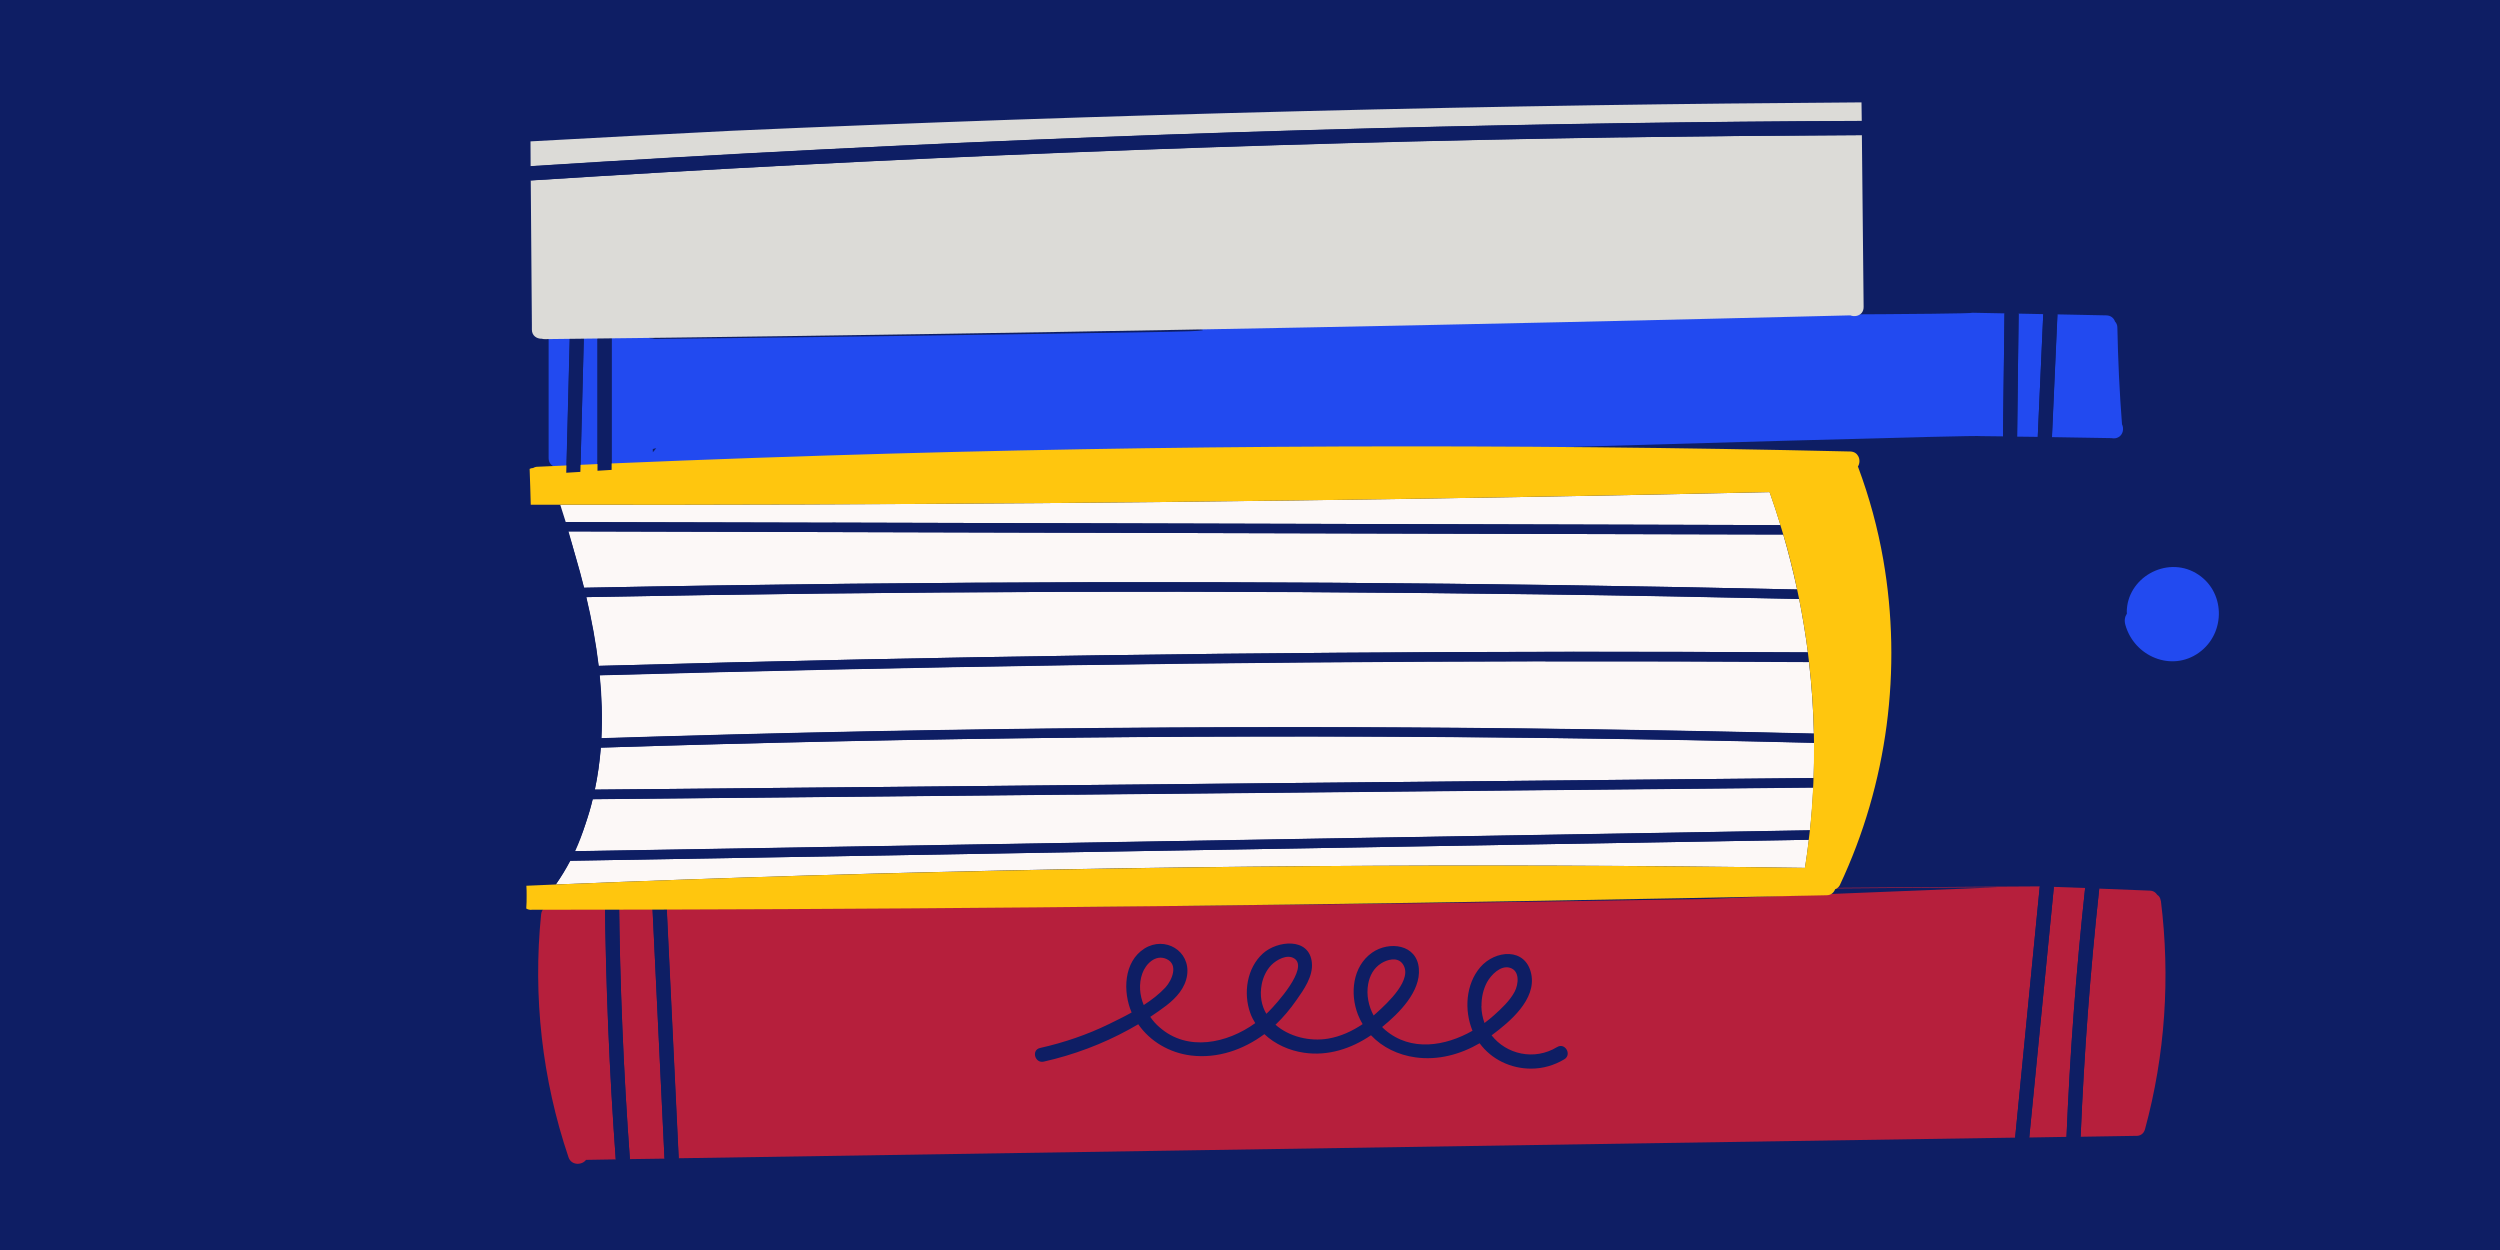 <?xml version="1.0" encoding="UTF-8"?>
<svg xmlns="http://www.w3.org/2000/svg" viewBox="0 0 200 100">
  <defs>
    <style>
      .cls-1 {
        fill: #224af0;
      }

      .cls-1, .cls-2, .cls-3, .cls-4, .cls-5, .cls-6, .cls-7 {
        stroke-width: 0px;
      }

      .cls-2 {
        fill: #ffc60e;
      }

      .cls-3 {
        mix-blend-mode: color;
      }

      .cls-3, .cls-5 {
        fill: #0e1e64;
      }

      .cls-4 {
        fill: #b61f3c;
      }

      .cls-8 {
        isolation: isolate;
      }

      .cls-6 {
        fill: #fcf8f7;
      }

      .cls-7 {
        fill: #dcdbd7;
      }
    </style>
  </defs>
  <g class="cls-8">
    <g id="Layer_1" data-name="Layer 1">
      <rect class="cls-3" x="-245.43" y="-307.15" width="693.18" height="579.01"/>
      <path class="cls-1" d="M170.15,48.99s0,.07,0,.1c-.16.24-.22.54-.12.9.7,2.52,3.69,3.8,5.89,2.22,2.19-1.57,2.13-4.99-.26-6.37-2.38-1.38-5.52.39-5.52,3.15Z"/>
      <g>
        <path class="cls-4" d="M121.18,79.33c.31-.58.44-1.68-.38-1.92-.75-.22-1.51.58-1.83,1.16-.32.58-.45,1.25-.44,1.91,0,.48.1.93.25,1.33.26-.19.52-.4.75-.61.61-.55,1.27-1.16,1.66-1.89Z"/>
        <path class="cls-4" d="M44.24,72.03c-.41.02-.65.31-.72.63-.12.12-.21.28-.23.49-.67,6.55.08,13.2,2.19,19.43.23.68,1.09.64,1.4.21.79-.01,1.59-.02,2.38-.04-.51-6.97-.79-13.95-.87-20.93-1.38.07-2.77.14-4.15.21Z"/>
        <path class="cls-4" d="M164.31,70.96c-.66,6.68-1.31,13.36-1.97,20.04.99-.02,1.99-.03,2.98-.05.28-6.65.77-13.29,1.49-19.91-.84-.03-1.67-.06-2.51-.09Z"/>
        <path class="cls-4" d="M136.48,71.92c-13.5.23-27.01.41-40.51.53-13.45.12-26.91.18-40.36.19-.16,0-.29-.04-.4-.11.03-.35.04-.7.03-1.05-.65.03-1.3.06-1.95.09.34,7.03.67,14.06,1.01,21.09,13.56-.21,27.11-.42,40.67-.63,16.14-.25,32.29-.5,48.43-.75,5.94-.09,11.87-.18,17.81-.27.66-6.7,1.31-13.4,1.97-20.1-1.01-.03-113.78.92-114.79.89-.08.09,111.6-.85,111.5-.82"/>
        <path class="cls-4" d="M172.86,72.06c-.03-.23-.14-.39-.28-.47-.12-.19-.31-.33-.6-.34-1.35-.06-2.69-.11-4.04-.16-.72,6.6-1.21,13.22-1.49,19.85,1.44-.02,2.88-.04,4.32-.07.03,0,.06,0,.09,0,.31.02.63-.13.74-.53,1.62-5.96,2.03-12.16,1.27-18.28Z"/>
        <path class="cls-4" d="M49.52,71.76c.07,7,.36,13.99.87,20.97.92-.01,1.85-.03,2.77-.04-.34-7.02-.67-14.04-1.01-21.05-.88.04-1.76.08-2.63.12Z"/>
        <path class="cls-5" d="M163.18,70.93c-.66,6.7-1.31,13.4-1.97,20.1.38,0,.75-.01,1.13-.02.66-6.68,1.31-13.36,1.97-20.04-.38-.01-.75-.03-1.13-.04Z"/>
        <path class="cls-5" d="M166.81,71.05c-.72,6.62-1.22,13.26-1.49,19.91.38,0,.75-.01,1.13-.02.27-6.63.77-13.25,1.49-19.85-.38-.01-.75-.03-1.13-.04Z"/>
        <path class="cls-5" d="M48.39,71.81c.07,6.98.36,13.97.87,20.93.38,0,.75-.01,1.13-.02-.51-6.98-.8-13.97-.87-20.97-.38.02-.75.04-1.13.06Z"/>
        <path class="cls-5" d="M52.15,71.63c.34,7.02.67,14.04,1.01,21.05.38,0,.75-.01,1.13-.02-.34-7.03-.67-14.06-1.01-21.09-.38.02-.75.04-1.13.05Z"/>
        <path class="cls-6" d="M85.89,63.57c-12.83.12-25.65.24-38.48.37-.16.67-.36,1.34-.58,1.99-.23.75-.5,1.47-.82,2.17,7.16-.12,14.32-.24,21.47-.36,12.97-.22,25.95-.44,38.92-.66,12.8-.22,25.6-.43,38.4-.65.12-1.14.21-2.28.26-3.42-6.9.07-13.8.13-20.7.2-12.82.12-25.65.24-38.47.37Z"/>
        <path class="cls-6" d="M84.46,68.2c-12.94.22-25.89.44-38.83.66-.35.66-.73,1.3-1.18,1.9,6.83-.28,13.67-.52,20.5-.73,13.42-.4,26.85-.65,40.28-.74,13.06-.1,26.11-.05,39.17.14.12-.75.22-1.5.31-2.25-7.11.12-14.22.24-21.33.36-12.97.22-25.95.44-38.92.66Z"/>
        <path class="cls-6" d="M83.28,42.61c-12.6-.03-25.2-.06-37.8-.1.18.63.38,1.34.58,2.11.23.79.45,1.59.65,2.4,7.13-.14,14.26-.24,21.38-.32,12.78-.13,25.57-.16,38.35-.08,12.44.08,24.89.26,37.33.54-.32-1.48-.69-2.95-1.11-4.4l-21.03-.05-38.35-.1Z"/>
        <path class="cls-6" d="M84.79,47.35c-12.63.04-25.26.18-37.9.42.43,1.81.77,3.66.99,5.5,7.07-.2,14.15-.37,21.23-.52,12.65-.26,25.3-.44,37.95-.53,12.52-.09,25.05-.1,37.57-.03-.18-1.43-.42-2.86-.7-4.28-6.93-.15-13.86-.28-20.79-.37-12.78-.17-25.57-.24-38.35-.2Z"/>
        <path class="cls-6" d="M86.12,59.01c-12.69.13-25.38.4-38.06.8-.09,1.13-.24,2.26-.48,3.36,7.16-.07,14.32-.14,21.48-.2,12.82-.12,25.65-.24,38.47-.37,12.52-.12,25.04-.24,37.56-.36.03-.94.05-1.88.04-2.82-6.9-.17-13.8-.3-20.69-.38-12.77-.16-25.55-.17-38.32-.04Z"/>
        <path class="cls-6" d="M66.59,41.81c12.78.03,25.57.07,38.35.1,12.5.03,25,.06,37.5.1-.26-.86-.54-1.71-.84-2.56-.01-.03-.02-.06-.03-.08-5.84.13-11.68.25-17.52.35-13.6.24-27.21.42-40.81.53-12.81.1-25.61.14-38.42.13.12.37.27.84.44,1.39,7.11.02,14.22.04,21.33.05Z"/>
        <path class="cls-6" d="M123.63,52.91c-12.65.02-25.31.12-37.96.31-12.57.19-25.14.46-37.71.81.17,1.69.22,3.37.14,5.04,7.11-.23,14.22-.41,21.33-.55,12.77-.25,25.55-.36,38.32-.33,12.46.03,24.91.2,37.36.51-.04-1.91-.17-3.83-.39-5.73-7.03-.04-14.06-.06-21.09-.05Z"/>
        <path class="cls-4" d="M99.11,77.22c-.42-.54-1.2-.33-1.7-.01-.59.38-.91.98-1.04,1.67-.15.85.03,1.74.44,2.5.09-.08.18-.15.26-.23.8-.73,2.97-2.7,2.03-3.92Z"/>
        <path class="cls-4" d="M80.16,79.12c.52-.57,1.06-1.83.08-2.27-.88-.39-1.67.41-1.94,1.17-.29.83-.21,1.72.12,2.52.65-.42,1.26-.89,1.75-1.42Z"/>
        <path class="cls-5" d="M45.58,68.86s.04,0,.06,0c12.94-.22,25.89-.44,38.83-.66,12.97-.22,25.95-.44,38.92-.66,7.11-.12,14.22-.24,21.33-.36.03-.25.06-.5.09-.76-12.8.22-25.6.43-38.4.65-12.97.22-25.95.44-38.92.66-7.16.12-14.32.24-21.47.36h-.06c.33-.71.63-1.44.88-2.17.23-.66.42-1.32.58-1.99,12.83-.12,25.65-.24,38.48-.37,12.82-.12,25.65-.24,38.47-.37,6.9-.07,13.8-.13,20.7-.2.01-.25.02-.5.03-.75-12.52.12-25.04.24-37.56.36-12.82.12-25.65.24-38.47.37-7.16.07-14.32.14-21.48.2.23-1.11.39-2.23.48-3.36,12.68-.41,25.37-.68,38.06-.8,12.77-.13,25.55-.11,38.32.04,6.9.09,13.8.21,20.69.38,0-.25,0-.5-.01-.75-12.45-.3-24.91-.47-37.36-.51-12.77-.03-25.55.08-38.32.33-7.11.14-14.22.33-21.33.55.08-1.67.03-3.35-.14-5.04,12.57-.35,25.14-.62,37.71-.81,12.65-.19,25.3-.29,37.96-.31,7.03-.01,14.06,0,21.09.05-.03-.25-.06-.5-.09-.75-12.52-.07-25.05-.07-37.57.03-12.65.09-25.3.27-37.95.53-7.08.15-14.15.32-21.23.52-.22-1.84-.56-3.68-.99-5.5,12.63-.24,25.26-.39,37.9-.42,12.78-.04,25.57.03,38.35.2,6.93.09,13.86.22,20.79.37-.05-.25-.1-.51-.16-.76-12.44-.28-24.88-.46-37.33-.54-12.78-.08-25.57-.06-38.35.08-7.13.07-14.26.18-21.38.32-.2-.81-.42-1.61-.65-2.4-.21-.71-.42-1.42-.65-2.11.02,0,.05,0,.07,0,12.6.03,25.2.06,37.8.1l38.35.1,21.03.05c-.07-.25-.15-.5-.23-.75-12.5-.03-25-.06-37.5-.1-12.78-.03-25.57-.07-38.35-.1-7.11-.02-14.22-.04-21.33-.05-.03,0-.06,0-.09,0-.15-.47-.31-.93-.47-1.39-.26,0-.53,0-.79,0,0,.02,0,.03.01.05,3.39,9.67,5.9,21.33-.4,30.38.31-.01.62-.03.94-.04.41-.62.78-1.26,1.12-1.9Z"/>
        <path class="cls-1" d="M163.02,34.95c.15-3.27.29-6.55.44-9.82-.66-.01-1.32-.02-1.97-.04l-.12,9.84c.55,0,1.1.01,1.65.02Z"/>
        <path class="cls-1" d="M46.73,26.08c-.1,3.89-.2,7.78-.3,11.67.46-.03.91-.06,1.37-.09v-11.62c-.36.01-.71.02-1.07.04Z"/>
        <path class="cls-1" d="M44.95,26.14c-.44-.18-1.06.05-1.06.67,0,3.28,0,6.57,0,9.85,0,.4.26.63.56.7.08.27.31.49.69.46.06,0,.11,0,.17-.01.1-3.9.2-7.8.3-11.7-.21,0-.43.01-.64.02Z"/>
        <path class="cls-1" d="M49.52,39.36c13.64-.43-13.64.05,0,0,13.64-.05-6.2-1.85,7.44-1.53.3,0,101.41-3.14,101.53-2.94.58,0,1.17.02,1.75.02l.12-9.84c-.85-.02-1.7-.03-2.55-.05-.21.25-74.72.24-75.02.12-.01,0-3.32-1.82-3.33-1.82-7.62.19,10.95,1.65,3.33,1.82-13.59.3,24.04,1.18,10.45,1.41-13.59.23-27.18.42-40.77.57-.1,0-.19-.01-.27-.04-.38,0-.76-.24-.77-.73,0-.15,0-.3,0-.44-.83.03-1.67.06-2.5.09v11.59c1.11-.07,2.23-.14,3.34-.2-.02-.49-.03-.97-.05-1.46.08-.04.17-.06.28-.07"/>
        <path class="cls-1" d="M168.91,35.05c.21.04.42.02.59-.09.34-.2.43-.67.26-1.02-.2-2.57-.32-5.15-.37-7.73,0-.21-.08-.37-.19-.49-.09-.26-.32-.48-.68-.49-1.31-.03-2.62-.05-3.92-.08-.15,3.27-.29,6.55-.44,9.82,1.59.02,3.17.05,4.76.08Z"/>
        <path class="cls-2" d="M42.52,72.78c13.45,0,26.91-.07,40.36-.19,13.5-.12,27.01-.3,40.51-.53,7.58-.13,15.16-.28,22.74-.44.36,0,.58-.22.68-.48.1-.03.19-.09.27-.18.05-.05.09-.11.12-.18,3.8-8.08,4.99-17.23,3.46-26.02-.44-2.52-1.11-4.98-2-7.37,0-.02-.02-.04-.03-.06.16-.25.17-.59.02-.85-.11-.2-.32-.35-.62-.36-13.64-.32-27.29-.45-40.93-.4-13.64.05-27.29.29-40.93.72-7.72.24-15.44.54-23.16.9-.14,0-.26.04-.36.1-.1,0-.19.03-.28.07.02.49.04.97.05,1.46.02.47.03.94.04,1.41.48,0,.96,0,1.44,0,.26,0,.53,0,.79,0,.04,0,.08,0,.12,0,12.81.02,25.61-.03,38.42-.13,13.6-.11,27.21-.28,40.81-.53,5.84-.1,11.68-.22,17.52-.35,0,.03.02.06.03.08.3.85.58,1.7.84,2.56.08.25.15.5.23.75.43,1.45.8,2.92,1.11,4.4.05.25.11.5.16.76.28,1.42.52,2.84.7,4.28.03.25.06.5.09.75.22,1.9.35,3.81.39,5.73,0,.25,0,.5.01.75,0,.94,0,1.88-.04,2.82,0,.25-.02.5-.03.75-.06,1.14-.14,2.28-.26,3.42-.03.25-.06.5-.09.76-.09.75-.19,1.5-.31,2.25-13.05-.19-26.11-.23-39.17-.14-13.43.1-26.86.35-40.28.74-6.83.2-13.67.45-20.5.73-.31.01-.62.03-.94.04-.46.02-.92.04-1.39.06.02.26.02.51.02.77,0,.35,0,.7-.03,1.05.11.07.24.11.4.11Z"/>
        <path class="cls-5" d="M45.6,26.12c-.1,3.9-.2,7.8-.3,11.7.38-.02.75-.05,1.13-.07.1-3.89.2-7.78.3-11.67-.38.01-.75.03-1.13.04Z"/>
        <path class="cls-5" d="M47.8,26.04v11.62c.38-.02.75-.05,1.13-.07v-11.59c-.38.01-.75.03-1.13.04Z"/>
        <path class="cls-5" d="M164.15,34.97c.15-3.27.29-6.55.44-9.82-.38,0-.75-.02-1.13-.02-.15,3.27-.29,6.55-.44,9.82.38,0,.75.01,1.13.02Z"/>
        <path class="cls-5" d="M161.37,34.93l.12-9.84c-.38,0-.75-.01-1.13-.02l-.12,9.84c.38,0,.75.01,1.13.02Z"/>
        <path class="cls-7" d="M43.32,27.09c.08.03.17.04.27.04,13.59-.15,27.18-.34,40.77-.57,13.59-.23,27.18-.49,40.77-.79,7.62-.17,15.24-.35,22.86-.54.01,0,.03,0,.04,0,.3.12.68.06.9-.19.1-.12.16-.28.16-.48-.05-4.58-.09-9.16-.14-13.75-6.4.03-12.81.09-19.21.18-14.82.22-29.63.63-44.44,1.22-14.29.57-28.57,1.31-42.84,2.23.03,3.83.06,7.66.09,11.49,0,.15,0,.3,0,.44,0,.49.39.73.77.73Z"/>
        <path class="cls-7" d="M110.22,10.25c12.9-.33,25.81-.53,38.72-.58,0-.49-.01-.99-.02-1.48-7.14.05-14.28.12-21.42.23-15.54.24-31.08.63-46.61,1.16-7.44.26-14.88.55-22.32.88-5.38.27-10.76.55-16.13.85,0,.66,0,1.32.01,1.98,7.78-.5,15.56-.95,23.34-1.34,14.8-.75,29.61-1.32,44.42-1.7Z"/>
        <path class="cls-5" d="M129.74,10.99c6.4-.1,12.81-.15,19.21-.18,0-.38,0-.75-.01-1.13-12.91.05-25.82.25-38.72.58-14.81.38-29.62.95-44.42,1.7-7.78.4-15.57.85-23.34,1.34,0,.38,0,.75,0,1.13,14.27-.91,28.55-1.66,42.84-2.23,14.81-.59,29.62-1,44.44-1.22Z"/>
      </g>
      <path class="cls-5" d="M124.56,83.77c-1.84,1.11-4.06.56-5.23-.94,0,0,.02-.01.02-.02,1.44-1.07,3.57-2.85,3.15-4.89-.45-2.15-2.89-1.93-4.08-.54-1.17,1.37-1.29,3.45-.62,5.08-2.18,1.24-4.92,1.69-6.97-.05-.09-.08-.18-.16-.26-.25,1.39-1.13,3.08-2.84,2.94-4.66-.15-1.97-2.38-2.24-3.74-1.29-1.57,1.1-1.79,3.29-1.13,4.97.1.26.23.51.37.75-.83.56-1.76.99-2.76,1.16-1.48.25-3.13-.16-4.21-1.11.62-.59,1.17-1.25,1.66-1.95.6-.85,1.36-1.92,1.25-3.02-.21-2.06-2.79-1.76-3.92-.73-1.28,1.16-1.58,3.17-1.01,4.76.1.29.24.55.4.81-2.25,1.62-5.42,2.31-7.66.33-.28-.24-.53-.52-.74-.83.44-.29.87-.59,1.29-.91.8-.62,1.51-1.4,1.66-2.43.27-1.95-1.78-3.15-3.41-2.13-1.68,1.06-1.74,3.47-1.03,5.12-.61.34-1.23.64-1.8.92-1.76.86-3.62,1.49-5.53,1.92-.71.16-.41,1.25.3,1.09,2.39-.54,4.69-1.4,6.84-2.58.24-.13.48-.27.72-.41.96,1.39,2.52,2.29,4.22,2.5,2.12.26,4.19-.46,5.87-1.71.85.81,2,1.32,3.18,1.49,1.92.28,3.78-.33,5.35-1.4.91.97,2.18,1.58,3.56,1.77,1.8.25,3.58-.23,5.13-1.13.94,1.29,2.5,2.04,4.13,2.03.94,0,1.85-.27,2.65-.75.62-.38.05-1.35-.57-.98ZM91.5,80.41c-.33-.8-.41-1.69-.12-2.52.27-.77,1.06-1.57,1.94-1.17.98.44.44,1.7-.08,2.27-.49.53-1.1,1-1.75,1.42ZM101.31,81.11c-.39-.66-.55-1.46-.37-2.38.11-.56.36-1.1.76-1.52.41-.42,1.28-.92,1.86-.52,1.14.77-1.47,3.64-2.06,4.23-.06.06-.13.13-.2.19ZM109.89,81.24c-.41-.76-.59-1.65-.44-2.5.12-.68.44-1.29,1.04-1.67.49-.31,1.28-.53,1.7.01.94,1.22-1.23,3.19-2.03,3.92-.09.08-.17.16-.26.23ZM118.52,80.49c-.01-.66.13-1.33.44-1.91.32-.58,1.08-1.38,1.83-1.16.82.24.69,1.34.38,1.92-.39.73-1.05,1.34-1.66,1.89-.23.21-.49.41-.75.61-.15-.41-.24-.86-.25-1.33Z"/>
    </g>
  </g>
</svg>